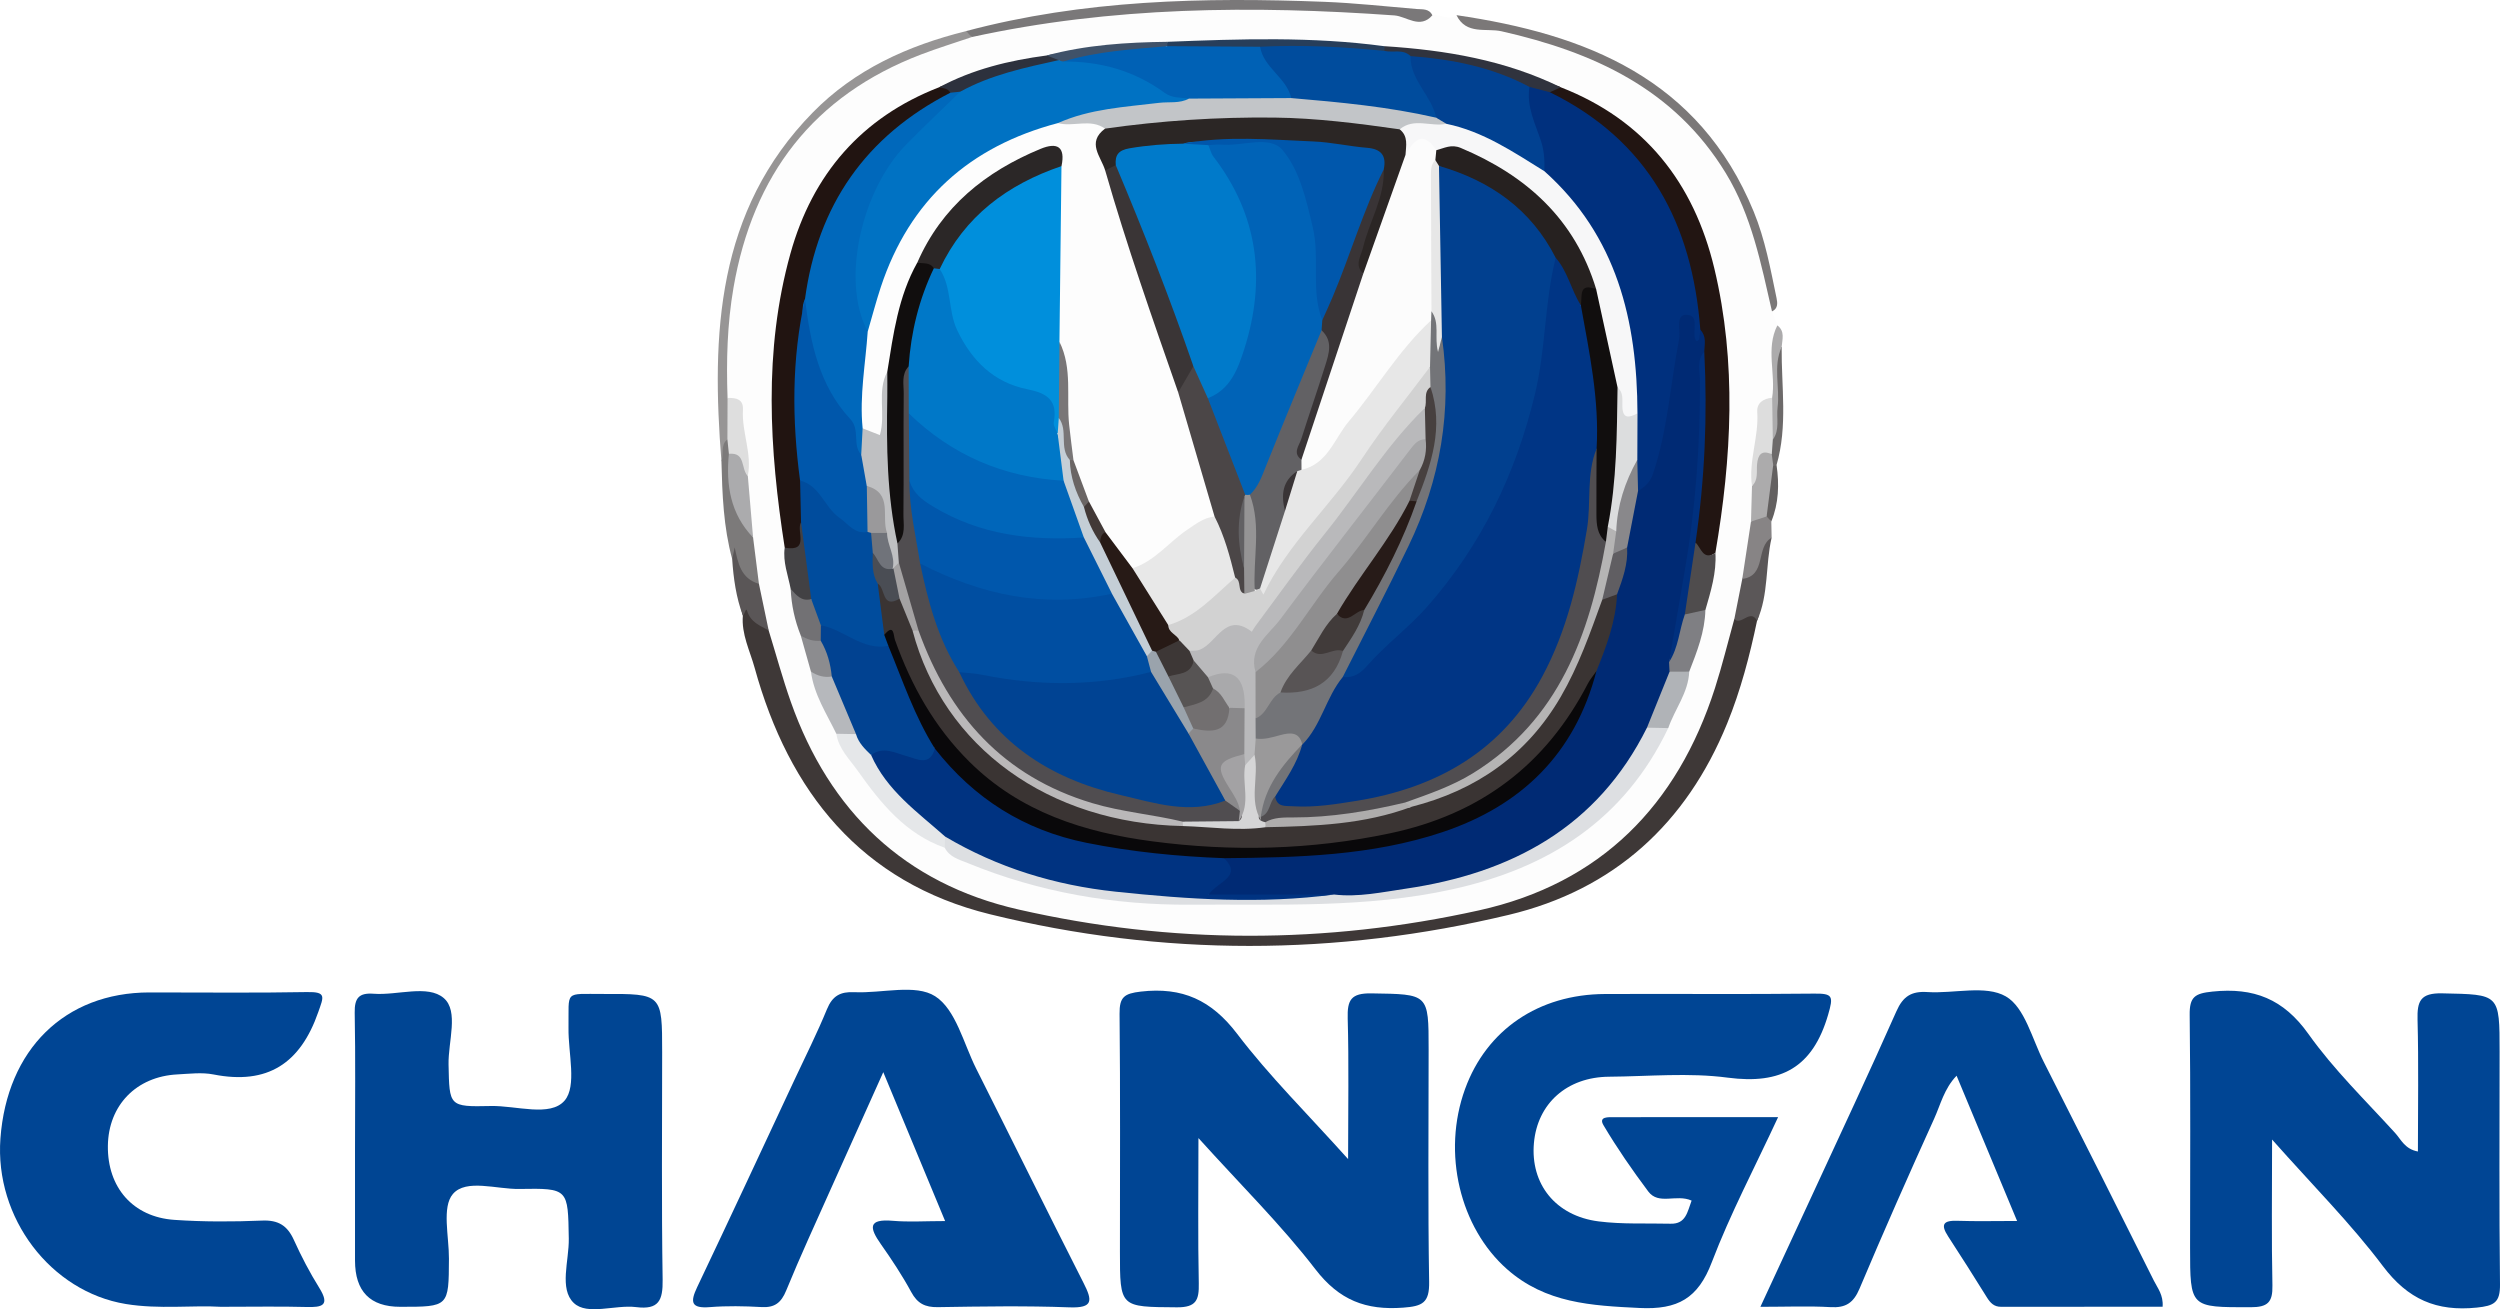 <?xml version="1.0" encoding="UTF-8"?><svg id="a" xmlns="http://www.w3.org/2000/svg" viewBox="0 0 882 461.9"><defs><style>.b{fill:#2b2625;}.c{fill:#f7f7f8;}.d{fill:#ddd;}.e{fill:#393436;}.f{fill:#0078c8;}.g{fill:#2d313d;}.h{fill:#211411;}.i{fill:#6d6a6a;}.j{fill:#bab8b9;}.k{fill:#8c8c8f;}.l{fill:#0057ac;}.m{fill:#007aca;}.n{fill:#797677;}.o{fill:#7f7f83;}.p{fill:#413b3a;}.q{fill:#bfc0c2;}.r{fill:#014291;}.s{fill:#9a999b;}.t{fill:#7a7879;}.u{fill:#0061b5;}.v{fill:#4a4d54;}.w{fill:#aeacac;}.x{fill:#0066ba;}.y{fill:#423937;}.z{fill:#014191;}.aa{fill:#271b18;}.ab{fill:#004ea1;}.ac{fill:#262120;}.ad{fill:#a3a2a4;}.ae{fill:#47403f;}.af{fill:#5b5758;}.ag{fill:#9aa3ac;}.ah{fill:#a9a9ab;}.ai{fill:#a4a2a3;}.aj{fill:#0057ab;}.ak{fill:#09080a;}.al{fill:#0068bb;}.am{fill:#dedede;}.an{fill:#405269;}.ao{fill:#878485;}.ap{fill:#30333e;}.aq{fill:#00307e;}.ar{fill:#4b4647;}.as{fill:#c4ced6;}.at{fill:#ababad;}.au{fill:#01408f;}.av{fill:#dddfe2;}.aw{fill:#e7e7e7;}.ax{fill:#726f70;}.ay{fill:#636060;}.az{fill:#575454;}.ba{fill:#89888b;}.bb{fill:#003381;}.bc{fill:#221512;}.bd{fill:#8f8e8f;}.be{fill:#004593;}.bf{fill:#002a74;}.bg{fill:#5a5657;}.bh{fill:#fdfdfd;}.bi{fill:#7b7878;}.bj{fill:#979595;}.bk{fill:#3d3736;}.bl{fill:#d5d5d6;}.bm{fill:#0063b7;}.bn{fill:#504d50;}.bo{fill:#e8e8e8;}.bp{fill:#003585;}.bq{fill:#626164;}.br{fill:#727174;}.bs{fill:#e5e7e9;}.bt{fill:#8a898b;}.bu{fill:#110e0e;}.bv{fill:#7c7a7a;}.bw{fill:#585455;}.bx{fill:#004594;}.by{fill:#b5b4b4;}.bz{fill:#959495;}.ca{fill:#424144;}.cb{fill:#3a3536;}.cc{fill:#b0b3b7;}.cd{fill:#004c9d;}.ce{fill:#c2c5c8;}.cf{fill:#acabac;}.cg{fill:#3a3433;}.ch{fill:#3e3837;}.ci{fill:#70737a;}.cj{fill:#dcddde;}.ck{fill:#a5a5a7;}.cl{fill:#004393;}.cm{fill:#271a16;}.cn{fill:#2b2727;}.co{fill:#9a999a;}.cp{fill:#b6b8bc;}.cq{fill:#605e62;}.cr{fill:#008fdc;}.cs{fill:#737478;}.ct{fill:#d2d2d2;}.cu{fill:#273e5a;}.cv{fill:#0072c3;}.cw{fill:#b9b9bb;}.cx{fill:#6a6564;}.cy{fill:#fcfcfc;}.cz{fill:#4f4c4d;}</style></defs><path class="bh" d="M625.16,109.87c.63,1.65,1.27,3.29,1.9,4.94-.21,8.39,.6,16.8-.64,25.17-6.3,9.69-5.2,20.76-5.86,31.5,0,4.06,.06,8.13-.46,12.17-1.34,6.81-2.08,13.73-3.27,20.57-.68,4.87-1.84,9.66-2.65,14.51-3.29,13.29-6.95,26.47-12.26,39.11-15.81,37.63-44.93,58.47-84.17,66.61-32.87,6.82-66.05,6.79-99.41,5.86-18.22-.51-36.15-2.19-53.93-5.88-42.25-8.77-71.7-32.72-86.9-73.5-3.4-9.13-6.02-18.48-8.43-27.91-.78-5.83-2.43-11.48-3.47-17.26-.45-5.51-2.19-10.83-2.31-16.38,.3-7.11-2.64-13.94-1.88-21.08-.58-9.34,.87-19.07-5.26-27.36-3.25-21.12,.44-41.6,7.14-61.42,13.14-38.86,43.05-58.36,81.03-67.96C389.39,1.19,434.99,.04,480.9,3.25c8.17,.57,16.28,1.49,24.43,2.14,2.84-.54,5.68,2.03,8.51-.03,9.03,3.45,18.6,4.89,27.92,7.22,47.82,11.93,78.46,46.68,83.99,95.66,.06,.57-.21,1.12-.6,1.64Z"/><path class="bx" d="M801.59,402.02c0,18.92-.23,35.22,.12,51.5,.13,5.97-1.69,7.67-7.72,7.67-21.33,.01-21.33,.26-21.33-21.14,0-27.33,.2-54.66-.14-81.98-.08-6.34,1.78-7.6,8.02-8.24,14.57-1.52,25.08,2.57,33.89,14.98,8.91,12.54,20.15,23.46,30.57,34.9,2.08,2.28,3.43,5.7,8.04,6.54,0-15.72,.28-31.07-.13-46.41-.18-6.65,.99-9.56,8.72-9.39,20.23,.44,20.23,.03,20.23,20.66,0,27.33-.19,54.66,.14,81.98,.08,6.45-2.05,7.6-8.18,8.23-14.23,1.46-24.31-2.91-33.15-14.66-11.26-14.96-24.63-28.34-39.08-44.63Z"/><path class="bx" d="M475.61,408.94c0-18.18,.3-33.91-.14-49.61-.18-6.49,1.11-8.98,8.35-8.87,20.19,.33,20.2-.04,20.2,19.77,0,27.34-.27,54.68,.18,82.02,.12,7.36-2.31,8.59-9.19,9.09-13.14,.97-22.52-2.61-30.95-13.56-12.09-15.69-26.32-29.73-41.25-46.27,0,18.71-.22,34.98,.12,51.23,.12,5.89-.86,8.53-7.74,8.48-20.08-.16-20.08,.17-20.08-19.73,0-27.95,.16-55.9-.13-83.84-.06-5.86,1.61-7.14,7.49-7.82,14.65-1.69,24.94,2.98,34.03,14.95,11.35,14.92,24.83,28.22,39.11,44.15Z"/><path class="be" d="M125.25,405.56c0-16.09,.19-32.19-.11-48.28-.09-5.16,1.48-7.08,6.68-6.69,8.42,.64,19.07-3.3,24.72,1.51,5.41,4.61,1.54,15.41,1.71,23.47,.31,14.72,.1,14.96,14.88,14.63,8.98-.2,20.98,3.99,26.06-1.91,4.41-5.13,1.25-16.79,1.38-25.56,.19-13.54-1.74-12.01,12.18-12.06,20.86-.08,20.86-.02,20.86,20.66,0,26.72-.25,53.44,.17,80.16,.11,7.27-1.35,10.66-9.32,9.66-7.47-.93-17.25,3.06-22.02-1.46-5.25-4.98-1.64-14.93-1.77-22.69-.29-17.63-.09-17.83-17.43-17.54-8.07,.14-18.79-3.65-23.45,1.77-3.97,4.61-1.36,15.01-1.4,22.84-.08,16.97-.01,16.97-17.18,16.97q-15.96,0-15.96-16.32c0-13.06,0-26.11,0-39.17Z"/><path class="bx" d="M596.8,423.57c-5.41-2.43-11.6,1.71-15.3-3.23-5.63-7.52-11.01-15.29-15.79-23.36-1.86-3.15,1.85-2.83,3.72-2.83,18.78-.05,37.57-.03,57.89-.03-8.23,17.75-16.87,34.08-23.4,51.21-4.84,12.72-11.97,16.79-25.45,16.13-17.02-.83-33.15-1.65-46.8-13.7-16.56-14.61-23.02-40.98-14.78-63.6,7.59-20.83,25.91-33.36,49.32-33.47,24.61-.11,49.22,.14,73.82-.14,6.63-.08,6.84,.92,4.93,7.46-5.41,18.57-16.52,24.69-35.42,22.19-13.73-1.82-27.9-.44-41.88-.33-14.82,.12-25.25,9.43-26.49,23.4-1.28,14.42,7.61,25.7,22.81,27.64,8.37,1.07,16.94,.61,25.43,.82,5.4,.13,5.89-4.18,7.39-8.15Z"/><path class="be" d="M621.07,461.04c6.41-13.81,12.25-26.37,18.05-38.94,10.04-21.75,20.23-43.42,29.93-65.32,2.35-5.3,5.31-7.15,10.97-6.78,9.36,.6,20.53-2.58,27.65,1.54,6.68,3.86,9.26,15.02,13.37,23.11,13.04,25.67,25.98,51.4,38.84,77.16,1.3,2.61,3.4,5.04,3.09,9.21-19.04,0-38.03-.02-57.03,.02-2.49,0-3.76-1.4-4.96-3.31-4.49-7.2-9.01-14.39-13.66-21.5-2.84-4.34-1.63-5.7,3.29-5.53,6.57,.23,13.15,.06,21.02,.06-7.38-17.72-14.23-34.15-21.35-51.25-4.4,4.59-5.66,10.21-7.91,15.17-9.02,19.88-17.85,39.85-26.33,59.96-2.13,5.04-4.87,6.83-10.23,6.52-7.75-.45-15.55-.11-24.75-.11Z"/><path class="be" d="M333.43,430.77c-7.22-17.38-14.02-33.75-21.81-52.51-6.79,15.1-12.68,28.14-18.51,41.2-5.31,11.9-10.79,23.75-15.73,35.81-1.78,4.34-4.06,6.13-8.73,5.86-6.05-.34-12.17-.46-18.2,.02-6.62,.53-7.04-1.69-4.5-7.03,11.59-24.37,22.97-48.84,34.4-73.28,3.86-8.24,7.95-16.38,11.4-24.79,1.94-4.73,4.74-6.25,9.68-6.01,9.69,.46,21.57-3.01,28.5,1.44,7.3,4.68,10,16.65,14.48,25.56,12.67,25.19,25.12,50.49,37.89,75.63,3.11,6.13,3.48,8.87-5.01,8.56-15.46-.58-30.96-.32-46.44-.07-4.51,.07-7.19-1.3-9.37-5.33-3.17-5.85-6.87-11.44-10.71-16.89-4.1-5.82-4.58-9,4.24-8.24,5.7,.49,11.47,.09,18.43,.09Z"/><path class="bx" d="M77.88,461.04c-9.85-.61-21.7,.95-33.51-.99C17.88,455.69-1.91,429.67,.15,401.66c2.31-31.44,22.71-51.48,52.51-51.53,18.54-.03,37.08,.23,55.61-.13,7.05-.14,5.88,1.7,4.01,7.07-6.28,18.07-17.86,25.76-36.95,22-4.09-.81-8.49-.24-12.74-.02-14.51,.74-24.34,10.9-24.53,25.18-.19,14.67,8.81,25.13,23.45,26.14,10.28,.71,20.66,.68,30.97,.25,5.74-.24,8.91,1.78,11.2,6.84,2.62,5.8,5.59,11.48,8.95,16.88,3.88,6.23,1.09,6.93-4.53,6.77-9.41-.26-18.84-.07-30.23-.07Z"/><path class="ch" d="M271.19,222.43c2.59,8.4,4.89,16.91,7.81,25.19,13.67,38.72,40.18,64.1,80.31,73.25,54,12.32,108.44,12.29,162.51,.3,42.9-9.51,69.92-36.99,83.22-78.4,2.57-8.01,4.56-16.21,6.81-24.33,1.92-.73,3.13-2.65,5.15-3.16,3.65-.9,4.13,.77,2.89,3.72-2.59,12.36-5.76,24.49-10.55,36.25-14.44,35.42-40.07,58.66-77,67.5-60.87,14.58-122.27,14.75-183.07-.2-45.44-11.18-70.96-43.15-83.03-86.94-1.67-6.04-4.71-11.88-4.16-18.45-.89-2.64-1.06-5.49,2.65-2.97,2.77,1.88,4.74,5.13,6.46,8.23Z"/><path class="bj" d="M342.91,13.06c-5.99,2.04-12.05,3.9-17.96,6.16-38.01,14.53-59.3,42.57-66.16,82.2-2.24,12.91-2.57,25.91-2.11,38.97,3.57,4.25,2.65,9.12,1.95,13.96-1.15,2.91-1.07,6.43-4.11,8.41-3.56-44.78-1.83-88.32,32.24-123.09,14.81-15.12,33.58-23.6,53.96-28.66,.73,.69,1.96,.84,2.19,2.06Z"/><path class="t" d="M342.91,13.06c-.73-.69-1.46-1.37-2.19-2.06C382.24-.08,424.61-1.02,467.16,.64c10.89,.42,21.76,1.63,32.63,2.54,2.02,.17,4.38-.23,5.55,2.21-4.36,5.01-9.1,.36-13.4,.05-50.02-3.57-99.77-3.14-149.03,7.62Z"/><path class="bi" d="M625.16,109.87c-3.87-16.8-7.14-33.77-16.33-48.83-18.16-29.74-46.71-42.67-79.11-50.01-5.31-1.2-12.5,1.36-15.87-5.68,45.78,6.71,85.59,22.42,104.85,69.29,4.05,9.85,5.92,20.23,8.07,30.55,.37,1.77,.52,3.66-1.6,4.67Z"/><path class="bv" d="M254.52,162.76c.92-2.53-.47-5.69,2.1-7.77,1.74,1.31,2.16,3.23,2.42,5.22-.47,10.41,2.56,20.05,6.65,29.44,.69,5.45,1.37,10.9,2.06,16.35-6.88,1.14-7.5-3.76-8.24-8.54-.04-.28,.13-.75,0-.85-.75-.55-.71,.56-1.19,.64-3.09-11.29-3.51-22.88-3.8-34.49Z"/><path class="af" d="M619.9,219.01c-2.38-4.43-5.51,1.81-8.04-.56l2.81-14.2c1.72-3.65,4.71-6.59,5.44-10.85,.39-2.26,1.8-4.44,4.92-3.69-2.24,9.67-.98,19.96-5.13,29.3Z"/><path class="bg" d="M258.32,197.24c.29-1.37,.59-2.74,.88-4.12,1.19,5.54,2.12,10.97,8.55,12.86,1.15,5.48,2.29,10.96,3.44,16.44-3.04-1.72-6.36-2.82-7.62-6.93-.42-1.35-.81,1.19-1.49,1.68-2.39-6.43-3.31-13.14-3.77-19.93Z"/><path class="ao" d="M625.02,189.71c-5.72,3.23-1.65,13.43-10.35,14.54,1.03-6.75,2.05-13.49,3.08-20.24,1.48-1.17,2.85-2.57,4.98-2.41,1.34,.23,1.65,1.41,2.19,2.39,.04,1.91,.07,3.82,.11,5.73Z"/><path class="i" d="M628.57,122.41c-.13,13.91,2.2,27.92-1.81,41.66-.98,.49-1.79,.29-2.43-.6-.75-1.29-1.07-2.69-1.15-4.17-.08-2.02,.18-4.01,.63-5.98,1.07-8.8,2.96-17.5,2.46-26.46-.09-1.58-1.4-4.53,2.31-4.45Z"/><path class="cf" d="M628.57,122.41c-3.14,6.93-.55,14.24-1.44,21.32-.48,3.81,.88,7.9-1.69,11.4-4.09-4.87-3.58-9.81-.23-14.8,1.36-8.45-2.34-17.27,1.84-25.53,2.77,2.08,1.73,4.93,1.52,7.6Z"/><path class="ay" d="M625.58,164.11c.4-.02,.79-.03,1.19-.03,.98,6.78,.78,13.46-1.85,19.9-.55-.6-1.11-1.19-1.66-1.79-2.54-6.45-1.59-12.46,2.32-18.09Z"/><path class="bc" d="M550.64,30.79c29.59,11.52,46.96,33.74,54.17,63.89,7.96,33.31,6.11,66.89,.38,100.38-7.12,4.57-7.35-1.5-8.81-5.69,1.95-21.18,3.27-42.39,2.6-63.66-.05-2.9,.18-5.83-.81-8.65-2.41-21.11-7.88-41-21.33-58.18-6.32-8.08-14.06-14.17-22.58-19.54-3-1.89-6.77-3.04-7.99-7.01,.72-2.63,2.37-2.57,4.37-1.54Z"/><path class="h" d="M276.85,193.23c-5.42-34.71-7.54-69.45,2.01-103.76,7.78-27.93,25.02-48.02,52.46-58.68,1.96-1.04,3.59-1.06,4.37,1.45-.61,3.01-3.09,4.41-5.37,5.76-26.61,15.74-39.97,39.97-44.85,69.68-2.34,20.43-3.76,40.85-.73,61.33,.22,4.8,.26,9.61,.19,14.42-.24,2.66,.12,5.5-1.05,7.92-1.48,3.06-3.36,6.26-7.02,1.87Z"/><path class="av" d="M588.56,256.86c-15.44,32.3-42.01,49.36-76.19,56.89-30.55,6.73-61.41,5.2-92.25,5.42-27.22,.2-53.5-4.35-78.73-14.69-3.08-1.26-6.39-2.08-8.08-5.39-1.1-1.52-.98-2.93,.34-4.25,2.53-1.06,4.8-.09,6.93,1.09,27.26,15.06,57.36,17.18,87.45,18.63,13.6,.65,27.33,1.12,40.94-.63,19.39-1.58,38.61-3.76,57.13-10.54,19.94-7.3,35.12-20.07,46.7-37.6,2.46-3.73,4.05-8.3,8.68-10.25,2.56-.63,5.01-.67,7.08,1.33Z"/><path class="bs" d="M333.44,295.13c-.05,1.32-.09,2.64-.14,3.96-13.83-4.91-22.58-15.69-30.62-27.06-2.89-4.1-6.81-7.78-7.62-13.16,1.9-1.86,4.11-2.02,6.51-1.21,3.24,1.84,4.9,5.14,7.24,7.82,5.04,8.97,12.42,15.89,19.85,22.79,2.07,1.92,5.36,3.06,4.78,6.86Z"/><path class="ap" d="M550.64,30.79c-1.27,.58-2.55,1.16-3.82,1.74-2.82,1.72-5.48,.34-8.18-.39-12.95-5.69-26.66-8.45-40.56-10.45-3.15-.95-6.59-.99-9.47-2.86-.78-.78-.85-1.63-.22-2.54,21.55,1.37,42.61,4.89,62.24,14.5Z"/><path class="o" d="M601.66,215.18c-.18,7.71-2.96,14.73-5.7,21.77-2.08,1.89-4.37,2.15-6.87,.89-1.22-.99-1.61-2.33-1.61-3.82,1.52-5.61,2.53-11.4,5.2-16.66,2.44-2.96,5.43-3.71,8.98-2.17Z"/><path class="cz" d="M601.66,215.18c-2.41,.53-4.83,1.06-7.24,1.6-2.4-9-.36-17.33,3.77-25.36,2.01,1.85,2.59,6.42,7.01,3.65,.42,6.99-1.64,13.53-3.53,20.11Z"/><path class="cp" d="M301.99,259c-2.31-.04-4.62-.09-6.93-.13-3.45-7.12-7.9-13.84-8.96-21.93,2.83-1.22,5.45-.3,8.06,.78,4.84,6.27,8.88,12.84,7.83,21.28Z"/><path class="cc" d="M589.02,236.97c2.31,0,4.62-.01,6.94-.02-.3,7.44-5.1,13.22-7.4,19.92-2.5-.05-5-.1-7.5-.15-.55-7.88,2.4-14.34,7.96-19.75Z"/><path class="at" d="M265.69,189.64c-8.01-8.35-9.62-18.55-8.54-29.52,8.88-3.14,4.44,5.19,6.68,7.76,.62,7.26,1.24,14.51,1.86,21.77Z"/><path class="cu" d="M488.4,16.29c.03,.56,.05,1.12,.07,1.68-1.99,2.37-4.75,2.62-7.45,2.22-12-1.8-24.08-.58-36.11-1.22-10.68-.35-21.47,1.62-32.04-1.4-1.17-.64-1.51-1.58-1.03-2.82,25.55-1.01,51.1-1.89,76.56,1.55Z"/><path class="ca" d="M276.85,193.23c9.03,1.56,3.91-5.95,5.76-8.99,6.8,8.07,5.6,17.41,4.26,26.78-4.58,3.64-6.68,1.24-7.92-3.25-.91-4.82-2.81-9.49-2.11-14.54Z"/><path class="g" d="M335.25,32.72c-.82-1.64-2.48-1.55-3.92-1.93,11.87-6.37,24.7-9.47,37.93-11.22,1.93-.44,3.92-1.02,4.62,1.77-6.85,5.51-15.85,5.14-23.51,8.5-3.57,1.56-7.3,2.87-11.08,3.96-1.51,.23-2.89,.01-4.04-1.08Z"/><path class="cf" d="M625.58,164.11c-.77,6.03-1.55,12.06-2.32,18.09-1.84,.6-3.67,1.21-5.51,1.81,.11-4.17,.23-8.35,.35-12.52,1.51-2.77,.2-5.85,.88-8.65,.8-3.27,1.89-6.88,6.09-2.57,.17,1.28,.34,2.57,.51,3.85Z"/><path class="am" d="M263.83,167.88c-2.53-2.32-.63-8.47-6.68-7.75-.17-1.71-.35-3.42-.52-5.14,.02-4.87,.04-9.74,.05-14.6,2.98-.09,5.66,.41,5.43,4.22-.46,7.85,3.28,15.36,1.72,23.27Z"/><path class="d" d="M625.07,160.25c-3.68-1.63-4.88,.27-5.18,3.58-.24,2.62,.49,5.49-1.79,7.64-1.27-8.82,2.45-17.28,1.86-26.09-.22-3.22,2.13-4.79,5.26-5.05,.07,4.93,.15,9.86,.23,14.8-.12,1.71-.25,3.41-.37,5.12Z"/><path class="br" d="M278.96,207.77c1.95,2.14,3.77,4.55,7.25,3.59,4.82,1.42,4,5.93,5.16,9.37,.18,2.04-.07,3.98-1.38,5.66-3.27,1.95-5.74,1.15-7.48-2.17-2.11-5.28-3.32-10.76-3.55-16.45Z"/><path class="k" d="M282.51,224.22c2.16,1.34,4.46,2.11,7.04,1.83,6.09,2.72,5.88,7.39,3.89,12.61-2.7,.49-5.1-.28-7.34-1.72-1.19-4.24-2.39-8.48-3.59-12.72Z"/><path class="an" d="M373.56,21.21c-1.43-.55-2.87-1.09-4.3-1.64,13.95-3.75,28.22-4.64,42.58-4.82-.02,.51-.04,1.03-.05,1.54-11.25,5.76-23.81,4.23-35.71,6.41-1.11-.05-1.95-.55-2.52-1.5Z"/><path class="bf" d="M589.02,236.97c-2.66,6.58-5.31,13.17-7.97,19.75-17.53,35.21-47.84,51.36-85.17,56.82-8.33,1.22-16.68,3.06-25.22,2.05-14.69,1.5-29.36,.38-44.51,.77,.75-5.82,4.91-8.96,5.19-13.58,4.07-3.79,9.15-2.25,13.84-2.5,23.51-1.24,47.04-2.24,69.26-11.38,23.62-9.71,38.66-27.18,46.43-51.22,2.75-9.49,6.7-18.65,7.79-28.6,1.22-5.44,3.13-10.74,3.12-16.42,1.53-6.62,1.14-13.68,4.55-19.86,6.35-7.82,8.09-17.49,9.36-26.89,1.3-9.54,3.6-18.91,4.38-28.52,.27-3.31,.55-7.22,4.56-7.94,5.44-.98,2.53,5.26,5.23,6.89,2.22,2.27,1.54,5.06,1.4,7.76-1.33,3.23-.67,6.61-.66,9.91,.11,33.68-2.8,66.99-11.76,99.59,.06,1.13,.12,2.25,.17,3.38Z"/><path class="aq" d="M599.87,116.33c-.14,1.19-.27,2.37-.39,3.43-.76,.77-1.1,.68-1.38-.05-1.16-3.01,1.73-8.81-3.35-8.65-3.75,.12-1.78,5.55-2.37,8.62-3.07,15.86-4.02,32.13-9.24,47.58-.93,2.76-2.81,4.56-5.24,5.94-3.29-2.97-2.27-7.03-2.73-10.71-.11-5.17,.02-10.35,.1-15.52-1.44-10.21-.99-20.62-2.62-30.77-2.97-18.43-10.66-34.74-24.01-48.11-2.37-2.37-4.6-4.87-5.56-8.22-.92-5.94-2.65-11.67-4.42-17.4-1.22-3.96-2.63-8.14,.94-11.81,2.41,.63,4.81,1.26,7.22,1.89,34.83,17.08,50.24,46.45,53.05,83.79Z"/><path class="aq" d="M588.85,233.59c1.82-10.62,3.62-21.24,5.47-31.85,3.88-22.25,5.51-44.67,5.43-67.25-.01-3.47-1.31-7.29,1.52-10.41,1.15,22.54,.19,44.99-3.09,67.33-1.26,8.46-2.51,16.91-3.77,25.37-2,5.56-2.22,11.7-5.57,16.81Z"/><path class="al" d="M335.25,32.72c1.17-.12,2.35-.25,3.52-.37,1.47,4.7-2.51,6.3-5.05,8.57-8.84,7.86-17.3,15.93-22.5,26.91-7.75,16.36-8.94,32.98-3.04,50.1-.01,10.96-2.08,21.83-1.45,32.82-.08,3.13,.11,6.31-1.74,9.09-1,.99-2.45,1.21-2.98,0-6.55-15.01-17.85-28.1-18.55-45.49-.12-2.98-.86-5.98,.54-8.86,4.49-33.12,21.42-57.48,51.25-72.76Z"/><path class="aj" d="M284,105.48c1.92,15.41,4.95,30.51,15.97,42.35,3.62,3.88,.61,9.06,3.88,12.6,3.52,2.94,3.12,7.35,4.25,11.19,.46,5.05,1.02,10.11-.71,15.05-3.97,4.84-7.53,1.88-10.85-.79-5.71-4.59-10.06-10.43-14.28-16.35-2.86-21.44-2.99-42.81,1.74-64.05Z"/><path class="cd" d="M282.27,169.53c7.07,1.78,8.57,9.44,13.91,13.16,3.13,2.18,5.29,5.84,9.89,4.97,.98-.51,1.82-.34,2.54,.5,1.37,2.12,1.48,4.52,1.59,6.93-.17,3.76,.43,7.42,1.46,11.03,.68,5.63,2.54,11.09,2.35,16.84,.08,1.91,.56,3.9-.92,5.55-9.92,3.55-16.62-2.44-23.49-7.92-1.13-3.08-2.26-6.15-3.39-9.23-1.2-9.04-2.4-18.08-3.6-27.12-.11-4.9-.23-9.81-.34-14.71Z"/><path class="bb" d="M431.85,302.77c6.54,6.49-1.76,7.91-5.45,12.82,15.77,0,30.02,0,44.27,0-25.75,3.41-51.45,1.71-77.11-1.01-21.37-2.27-41.55-8.43-60.12-19.44-9.74-8.65-20.62-16.25-26.11-28.75,2.24-4.73,6.22-3.89,9.91-2.73,4.41,1.38,8.66,1.62,13.01,.05,2.29,.23,3.86,1.64,5.24,3.27,18.55,21.95,43.79,28.72,70.91,31.49,8.55,.88,17.42,.23,25.45,4.3Z"/><path class="r" d="M329.83,264.1c-1.84,6.38-6.17,3.68-9.94,2.66-4.18-1.13-8.27-3.59-12.56-.38-2.22-2.14-4.44-4.28-5.33-7.38-2.85-6.78-5.7-13.56-8.55-20.34-.44-4.47-1.58-8.72-3.89-12.61,.02-1.82,.03-3.64,.05-5.46,8.22,1.51,14.6,9.04,23.82,7.27,.62-.13,1.5-.22,1.68,.16,5.41,11.82,12.13,23.11,14.74,36.07Z"/><path class="cd" d="M444.55,16.49c14.68-.73,29.31,0,43.92,1.48,3.04,.69,6.5-.78,9.16,1.81,3.33,4.31,5.94,9.09,8.12,14.03,1.22,2.75,3.47,6-.02,8.96-16.42-1.71-32.87-3.24-49.06-6.66-5.37-5.71-13.17-9.94-12.12-19.62Z"/><path class="z" d="M506.69,41.53c-1.62-7.83-9.17-13.19-9.06-21.74,14.65,1.1,28.86,3.87,41.97,10.87-1.14,6.9,2.04,12.94,4.07,19.13,1.17,3.56,1.3,7.03,1.19,10.62-2.13,1.45-4.08,.53-5.77-.71-8.75-6.44-18.78-10.31-28.69-14.42-1.58-.91-3.08-1.89-3.71-3.74Z"/><path class="u" d="M444.55,16.49c1.27,7.49,9.35,10.85,11.01,18.12-5.92,4.56-12.83,2.34-19.32,2.72-5.13,.3-10.3,.14-15.44,0-4.24-.25-8.32-.91-12.04-3.34-7.97-5.2-16.94-7.82-26.2-9.54-2.64-.49-5.49-.37-7.42-2.74,11.95-3.63,24.34-4.33,36.67-5.42,10.92,.07,21.84,.13,32.76,.2Z"/><path class="cv" d="M375.11,21.71c13.07-.12,25.11,3.26,35.71,11,2.76,2.02,5.72,1.63,8.65,2.09-1.79,4.96-6.22,3.81-9.88,4.12-11.7,.99-23.3,2.52-34.54,6.03-33.75,9.51-56.13,30.26-64.5,64.99-.65,2.7-.2,6.42-4.41,7.02-9.71-18.08-1.94-50.01,13.32-65.7,6.28-6.46,12.87-12.61,19.31-18.91,10.86-6,22.84-8.5,34.78-11.14,.49,.27,1,.44,1.56,.5Z"/><path class="cg" d="M311.97,223.97c-.77-6.02-1.54-12.04-2.31-18.06,3.91-.07,4.95,4.91,8.79,4.98,3.46,3.13,3.79,7.75,5.6,11.67,13.21,39.33,41.12,60.21,81.74,65.18,4.21,.51,8.3,1.93,12.63,1.5,9.4-.12,18.78,1.11,28.17-.04,16.7,.44,33.05-2.01,49.2-6.02,31.26-7.71,50.96-27.86,61.82-57.5,1.87-5.12,3.24-10.46,6.63-14.92,1.86-1.64,3.76-3.09,6.25-1.09-.41,9.58-3.76,18.36-7.27,27.11-14.23,35.75-41.32,54.61-78.67,60.45-18.57,2.9-37.21,4.6-55.92,3.45-22.04-1.36-44.02-3.34-64.37-13.53-22.25-11.15-37.57-28.08-46-51.48-1.48-4.1-1.78-9.11-6.29-11.68Z"/><path class="ak" d="M311.97,223.97c3.52-4.17,3.19,.16,3.78,1.81,5.77,16.13,13.85,30.65,26.23,42.94,18,17.87,40.64,24.94,64.54,28.1,27.95,3.69,55.96,3.07,83.84-2.82,31.79-6.71,54.95-24.06,69.81-52.78,.82-1.58,2.02-2.96,3.04-4.44-7.55,29.08-26.41,47.5-54.43,56.84-24.96,8.32-50.96,8.91-76.94,9.15-16.32-.62-32.52-2.2-48.55-5.43-21.98-4.43-39.69-15.64-53.47-33.24-7.13-11.33-11.35-23.97-16.41-36.24-.48-1.3-.97-2.59-1.45-3.89Z"/><path class="ba" d="M577.64,162.19c.09,3.67,.17,7.33,.26,11-1.28,6.66-2.57,13.32-3.86,19.99-1.71,1.52-3.28,3.55-5.92,1.57-1.43-2.76,.02-5.54-.09-8.31,1.64-8.7,.58-18.48,9.61-24.25Z"/><path class="cq" d="M569.11,195.32c1.65-.71,3.29-1.43,4.94-2.14,.35,5.83-1.59,11.16-3.56,16.49-1.74,.64-3.48,1.28-5.22,1.91-2.75-6.37-.75-11.62,3.84-16.26Z"/><path class="c" d="M510.27,43.68c12.94,2.66,23.64,9.94,34.59,16.72,25.59,22.85,32.74,52.78,32.84,85.42-2.95,4.25-5.36,3.29-7.07-.92-1.02-2.52-.9-5.37-1.79-7.96-2.18-11.17-6.1-21.94-7.94-33.19-2.31-19.99-32.95-50.78-54-49.81-4.07-4.4-8.21,2.22-12.31-.07-1.56-3.17-2.63-6.39-1.11-9.9,5.53-4.23,11.18-.64,16.78-.28Z"/><path class="cj" d="M570.68,136.68c2.16,1.84,1.62,4.39,1.69,6.74,.12,4.61,2.54,3.87,5.34,2.41-.02,5.46-.04,10.92-.06,16.37-4.39,7.86-7.12,16.2-7.44,25.25-2.76,.64-3.98-.9-4.64-3.26,.12-13.14,2.88-26.12,2.39-39.32-.11-2.95,.1-6.04,2.73-8.2Z"/><path class="bh" d="M306.14,116.96c1.53-5.22,2.9-10.49,4.6-15.65,10.16-30.77,31.37-49.68,62.48-57.88,5.43-.65,10.84-3.09,16.3-.21,1.09,5.63-.73,11.71,2.65,16.99,7.99,26.07,16.59,51.93,25.39,77.74,3.44,11.29,7.84,22.28,10.76,33.73,.81,3.19,1.7,6.47,.89,9.85-9.69,6.98-17.34,17.01-29.72,20.02-5.63-2.61-7.44-8.48-10.99-12.88-2.43-3.69-4.36-7.66-6.44-11.55-2.58-5.08-4.62-10.35-5.79-15.95-2.13-5.78-1.77-11.82-1.58-17.77,.26-8.15-.58-16.1-3.2-23.84-2.62-19.43,1.04-38.72,1.17-58.07,.68-6.83-2.35-8.07-8.1-5.4-17.55,8.15-31.84,19.61-39.21,38.2-5.72,11.95-7.56,24.96-10.47,37.69-1.58,5.27-.62,10.7-1.06,16.04-.22,2.66-.06,5.89-3.05,6.9-3.05,1.03-4.7-1.79-6.43-3.8-1.16-11.48,1.02-22.79,1.79-34.17Z"/><path class="q" d="M304.35,151.13c1.89,.74,3.78,1.48,6.06,2.37,2.19-7.33-1.13-15.33,2.63-22.35,3.67,3.26,2.91,7.68,2.89,11.78-.07,15.59-.22,31.18,2.3,46.63,.78,2.52,.98,5.1,.56,7.71-.34,1.49-1.01,2.78-2.39,3.57-1.03,.15-1.83-.22-2.39-1.11-1.79-3.72-2.5-7.72-3.03-11.77-1.46-5.58-.52-11.92-5.19-16.5-.65-3.68-1.3-7.36-1.95-11.03,.16-3.1,.33-6.19,.49-9.29Z"/><path class="s" d="M305.8,171.45c9.33,2.53,5.05,10.91,7.14,16.56-1.88,1.56-3.76,1.06-5.63-.01-.41-.12-.83-.23-1.24-.34-.09-5.4-.18-10.81-.26-16.21Z"/><path class="v" d="M317.36,211.21c-6.4,3.8-4.9-3.87-7.7-5.3-2.07-3.37-1.84-7.11-1.74-10.84,3.98-.21,4.59,3.81,6.98,5.58l.29-.19c3.43,3.04,4.84,6.48,2.17,10.75Z"/><path class="ci" d="M314.9,200.66c-4.56,.92-4.87-3.45-6.98-5.58-.2-2.36-.4-4.72-.6-7.07,1.88,0,3.76,0,5.63,0,.03,4.31,3.08,8.16,1.95,12.65Z"/><path class="ce" d="M389.86,45.38c-5.19-3.68-11.19-.48-16.64-1.95,11.36-5.08,23.62-5.67,35.7-7.15,3.52-.43,7.22,.32,10.55-1.49,12.03-.06,24.05-.13,36.08-.19,17.16,1.46,34.3,3.06,51.13,6.92,1.2,.72,2.39,1.44,3.59,2.16-5.42,1.17-11.39-2.28-16.45,1.95-3.16,2.83-6.85,1.74-10.39,1.3-27.76-3.47-55.51-3.46-83.27,.03-3.54,.45-7.26,1.47-10.29-1.58Z"/><path class="by" d="M567.23,185.86c.99,.53,1.98,1.06,2.97,1.59-.36,2.62-.73,5.24-1.09,7.87-1.28,5.42-2.56,10.84-3.84,16.26-4.24,11.69-8.33,23.4-14.63,34.24-11.98,20.6-29.85,33.01-52.67,38.82-1.89,.94-2.45-.16-2.7-1.75,.99-2.1,2.91-3.07,4.93-3.75,31.95-10.76,49.87-34.11,58.95-65.45,2.2-7.59,4.28-15.2,5.43-23.03,.35-1.9,.77-3.76,2.65-4.81Z"/><path class="j" d="M417.33,291.43c-47.32-.95-84.49-27.82-95.38-68.96,.77-.61,1.64-.78,2.59-.52,2.93,1.6,3.8,4.62,4.9,7.4,13.89,35.13,41.74,51.08,77.37,56.32,3.6,.53,7.3,.53,10.18,3.23,.7,.76,.81,1.61,.34,2.53Z"/><path class="w" d="M495.75,283.14c.74,.5,1.48,1,2.22,1.5-16.61,6.22-34.01,6.85-51.44,7.2-.7-.96-.73-1.95-.08-2.95,1.83-2.38,4.47-3.2,7.24-3.14,12.47,.3,24.76-1.1,36.94-3.69,1.76-.37,3.64-.37,5.12,1.07Z"/><path class="bl" d="M446.38,290.1c.02,.58,.07,1.16,.14,1.74-9.75,1.42-19.46-.12-29.19-.41,0-.52-.02-1.04-.07-1.56,5.07-4.36,11.45-1.56,17-3.16,5.03-4.78,.79-11.51,3.53-16.77,1.22-2.07,2.05-4.7,5.36-3.77,4.09,6.67,.94,14.21,2.56,21.18,.26,.91,.47,1.82,.66,2.75Z"/><path class="ai" d="M324.07,222.46c-.71,0-1.41,0-2.12,0-1.53-3.75-3.06-7.5-4.59-11.26-.72-3.58-1.45-7.17-2.17-10.75,.64-.66,1.28-1.32,1.92-1.98,7.35,6.53,7.66,15.11,6.96,23.98Z"/><path class="cy" d="M495.86,54.64c2.92-5.16,6.06-8.83,10.86-1.66,1.1,1.35,1.41,2.92,1.24,4.61-1.38,16.6-.12,33.24-.67,49.85-.06,1.5-.26,2.98-.74,4.4-12.81,17.48-25.96,34.73-39.53,51.65-1.94,2.42-4.6,7.78-9.14,2.23-.44-1.36-.51-2.75-.32-4.17,6.44-22.02,14.98-43.37,21-65.54,2.53-13.01,9.56-24.43,13.13-37.09,.57-2.03,1.89-3.74,4.18-4.3Z"/><path class="b" d="M495.86,54.64c-4.96,13.97-9.92,27.93-14.89,41.9-6.39-2.36-2.83-6.94-2.06-10.54,1.88-8.78,7.31-16.69,6.49-26.14-.96-3.89-3.99-5.16-7.42-5.62-19.81-2.65-39.67-3.68-59.61-1.71-7.8,2.01-16.91-1.16-23.42,5.96-1.45,1.26-2.92,2.5-5.05,1.62-1.48-4.9-6.63-9.8-.04-14.73,19.8-2.82,39.68-4.12,59.71-3.9,14.91,.17,29.57,2.06,44.25,4.15,3.08,2.46,2.23,5.81,2.04,9.01Z"/><path class="ac" d="M506.39,56.48c.11-1.16,.23-2.33,.34-3.49,2.82-.72,5.25-2.22,8.63-.8,23.19,9.74,40.3,25.15,47.78,49.87-2.8,1.17-3.14,4.85-6.05,5.91-5.77-3.87-6.01-11.08-9.78-16.15-8.49-16.46-23.21-25.19-39.55-31.93-1.05-.9-1.75-1.94-1.37-3.41Z"/><path class="bu" d="M557.72,107.68c.56-3.07-.92-8.1,5.41-5.63,2.51,11.54,5.03,23.08,7.54,34.62-.25,16.46-.24,32.93-3.45,49.18-.22,1.78-.44,3.55-.66,5.33-5.76-.95-5.49-5.67-5.73-9.72-.45-7.51,0-15.05-.29-22.57,.52-13.74-1-27.29-3.58-40.76-.67-3.48-2.02-7.16,.77-10.46Z"/><path class="cr" d="M374.49,58.6c-.24,20.67-.48,41.34-.72,62.01,1.8,8.56,1.6,17.23,1.52,25.9-.08,2.04,.16,4.13-.96,6-4.81,1.49-4.48-2.45-4.83-4.98-.51-3.69-1.8-6.19-5.72-7.18-19.05-4.83-29.12-17.53-31.8-36.63-.38-2.7-1.58-5.24-1.81-7.99,4.2-16.56,17.05-25.4,30.56-33.3,3.98-2.33,8.03-6.78,13.75-3.82Z"/><path class="bo" d="M399.55,200.47c7.94-2.49,12.86-9.29,19.47-13.69,3-2,5.74-4.2,9.47-4.53,7.62,5.26,7.51,13.65,8.7,21.51-6.58,8.46-13.31,16.72-25.15,17.74-4.74-6.66-12.58-11.49-12.5-21.03Z"/><path class="ar" d="M435.77,203.8c-1.82-7.39-3.76-14.74-7.27-21.56-4.28-14.6-8.55-29.19-12.83-43.79,.23-4.19,.65-8.28,5.72-9.59,4.91,2.11,4.35,7.46,6.61,11.15,3.93,11.39,9.91,22.02,12.61,33.88,0,.94-.12,1.86-.34,2.77-.65,8-1.22,15.99,.61,23.92,.54,2.98,.82,5.94-1.02,8.64-5.7,1.46-2.73-3.61-4.09-5.43Z"/><path class="cb" d="M421.03,129.22c-1.79,3.08-3.57,6.16-5.36,9.23-9.06-25.96-18.19-51.9-25.77-78.35,1.25-.61,2.5-1.21,3.74-1.82,3.77-.14,4.13,3.1,5.05,5.45,7.09,18.07,14.11,36.16,21.13,54.26,1.36,3.5,3.7,7.19,1.2,11.23Z"/><path class="bu" d="M316.62,191.74c-3.71-17.04-3.89-34.32-3.58-51.63,.05-2.98,0-5.97,0-8.96,2.12-13.22,3.86-26.54,10.58-38.5,2.54-1.2,4.94-1.76,6.59,1.36-2.11,12.48-6.46,24.48-8.06,37.08-1.83,16.82-.2,33.69-.94,50.5-.16,3.76,1.6,8.9-4.59,10.15Z"/><path class="cn" d="M329.45,94.65c-1.39-2.26-3.81-1.56-5.82-2.01,8.61-19.73,24.06-32.09,43.45-40.11,5.94-2.46,8.86-.75,7.42,6.07-19.09,6.48-34.18,17.67-42.98,36.32-.76,.44-1.45,.35-2.07-.27Z"/><path class="cm" d="M399.55,200.47c4.21,6.69,8.41,13.38,12.62,20.07,1.69,1.73,4.68,2.69,3.62,6.07-1.91,2.78-4.58,4.16-7.94,4.22-.91-.17-1.72-.55-2.45-1.12-6.8-12.67-14.9-24.71-18.98-38.73,.53-1.81,.8-3.9,3.56-3.26,3.19,4.25,6.37,8.5,9.56,12.75Z"/><path class="n" d="M373.54,147.48c.08-8.96,.16-17.92,.24-26.88,4.64,9.36,2.38,19.52,3.42,29.3,.44,4.13,1,8.25,1.51,12.37-.92,.51-1.81,.47-2.68-.13-5.51-4.09,.46-10.13-2.49-14.66Z"/><path class="y" d="M389.99,187.72c-1.6,.71-1.68,2.21-1.89,3.64-6.31-1.77-5.9-7.3-6.8-12.11,.44-1.41,1.08-2.58,2.88-2.32,1.94,3.59,3.87,7.19,5.81,10.78Z"/><path class="cx" d="M384.18,176.94c-.59,.65-1.18,1.29-1.78,1.94-6.08-4.21-8.27-9.58-4.99-16.6,.43,0,.85,0,1.28,0l5.48,14.67Z"/><path class="bn" d="M316.62,191.74c3.08-2.93,2.07-6.81,2.11-10.3,.15-14.22-.03-28.44,.1-42.66,.03-3.21-.89-6.73,1.74-9.52,4.16,4.91,2.39,10.82,2.77,16.36-.2,7.64,.17,15.28,0,22.91-.53,9.73,2.64,19.01,3.5,28.57,2.07,13.94,6.96,26.92,13.51,39.33,13.3,25.68,35.49,38.61,63.05,43.51,9.17,1.63,18.47,3.11,27.89,1.65,3.12,.09,5.28,1.61,6.54,4.44,.36,1.36,.68,2.71-.8,3.66-6.59,.06-13.18,.13-19.77,.19-10.56-2.55-21.45-3.4-31.93-6.54-31.35-9.4-50.5-30.87-61.27-60.87-2.32-7.99-4.64-15.98-6.96-23.98-.16-2.25-.33-4.5-.49-6.75Z"/><path class="bn" d="M563.28,158.27c-.03,7.73-.1,15.46-.06,23.19,.02,3.58,.22,7.17,3.34,9.72-5.81,32.75-16.47,62.7-46.71,81.5-7.54,4.69-15.85,7.49-24.11,10.45-13.02,3.09-26.16,5.29-39.61,5.27-3.34,0-6.71-.06-9.76,1.69-.49-.13-.97-.29-1.43-.49-.6-.37-.88-.82-.85-1.35,.03-.57,.13-.86,.28-.86,1.73-2.88,1.54-7.68,6.93-6.93,38.39,4.78,81.05-12.04,96.96-56.58,6.39-17.88,9.31-36.32,10.76-55.13,.29-3.77-1.8-8.89,4.25-10.48Z"/><path class="cw" d="M442.59,266.33c-1.1,1.21-2.2,2.42-3.29,3.63-1.35-.96-1.94-2.37-2.29-3.91-.7-4.87-.34-9.77-.32-14.64-.01-.89,.02-1.79,.05-2.7q.29-11.15-9.82-8.51c-3.45-.61-5.05-3.43-7.01-5.82-.94-1.55-1.82-3.11-.98-5.01,7.13-4.11,12.33-11.73,22.06-11.27,2.44,.11,3.68-3.72,5.32-5.85,16.06-20.85,31.64-42.06,48.07-62.61,2.25-2.81,4.09-8.18,9.76-4.78,1.44,3.11,1.35,6.24,.15,9.38-18.92,23.94-37.06,48.48-56.09,72.35-2.91,3.65-3.22,7.68-2.93,11.98,.14,4.87,0,9.72,.1,14.59,.07,2.56,.03,5.11-.21,7.66-.22,2.14-.69,4.17-2.58,5.53Z"/><path class="co" d="M442.59,266.33c.14-1.93,.28-3.87,.43-5.8,5.58-2.88,11.14-6.48,17.03-.59,.25,.9,.26,1.82,.05,2.73-4.24,9-12.19,15.8-15.27,25.51,0,.48,.04,.96,.13,1.43-4.52-7.38-.69-15.61-2.35-23.28Z"/><path class="ad" d="M438.99,266.04c.1,1.3,.2,2.61,.31,3.91-1.25,6.52,2.13,13.57-2.27,19.73,.14-1.2,.27-2.41,.41-3.61-2.19-3.28-5.31-5.87-7.17-9.4-1.49-2.83-2.14-5.79,.09-8.55,2.29-2.83,5.01-4.5,8.63-2.08Z"/><path class="aw" d="M459.17,165.75c9.23-2.04,11.58-10.99,16.65-17.03,9.87-11.75,17.68-25.19,29.08-35.72,3.72,4.46,2.21,9.59,1.92,14.57-2.85,11.82-12.66,19.03-19.37,28.21-11.06,15.14-21.12,31.13-34.48,44.52-2.41,2.41-2.86,6.03-4.7,8.78-3.28,4.91-4.51,2.07-5.37-1.61,1.46-9.57,5.54-18.36,8.28-27.54,1.88-4.61,2.63-9.67,5.49-13.9,.76-.7,1.59-.79,2.49-.28Z"/><path class="cs" d="M504.51,129.43c.13-5.47,.26-10.95,.38-16.42,.04-1.06,.08-2.12,.12-3.18,7.64,2.58,.87,8.48,2.92,12.52-.42-1.69-.58-3.18,.9-4.29,4.67,1.63,3.82,5.79,3.85,9.18,.24,23.58-3.32,46.39-14.13,67.71-7.39,14.57-14.6,29.24-22.66,43.46-3.29,5.7-6.01,11.71-9.1,17.53-1.61,3.03-2.66,6.96-7.35,6.78-.96-4.74-4.54-4.23-7.7-3.39-2.91,.78-5.69,1.7-8.74,1.22-.01-2.35-.03-4.71-.04-7.06,2.3-4.16,3.67-9.08,8.92-10.79,9.38-.55,16.85-3.93,20.1-13.57,2.73-4.87,5.72-9.6,7.85-14.79,6.27-12.84,13.56-25.19,18.12-38.82,4.41-12.59,9.28-25.1,5.51-38.85,.54-2.38,.14-4.89,1.03-7.22Z"/><path class="bq" d="M459.17,165.75c-.49,.15-.99,.3-1.48,.45-3.2,4.15-4.13,9-4.35,14.07-2.94,9.12-5.88,18.24-8.81,27.37-1.06,.69-1.93,.51-2.63-.54-2.47-10.19-1.33-20.58-1.61-30.88,5.72-20.14,15.13-38.84,23.01-58.15,.48-1.16,1.64-1.72,2.89-1.95,5.82,1.93,4.73,6.42,3.52,10.5-2.59,8.73-5.74,17.29-8.5,25.97-.99,3.11-2.9,6.08-2.06,9.61,0,1.19,.02,2.37,.02,3.56Z"/><path class="e" d="M459.14,162.19c-3.24-2.4-.8-4.95-.05-7.31,2.73-8.63,5.73-17.18,8.42-25.82,1.33-4.26,2.86-8.74-1.27-12.53-1.04-1.14-1.29-2.52-1.21-4,5.25-16.04,12.12-31.47,17.85-47.34,.9-2.48,1.9-5.22,5.3-5.43,.37,9.95-5.11,18.37-7.32,27.64-.74,3.09-3.15,6.12,.11,9.13-7.28,21.89-14.55,43.77-21.83,65.66Z"/><path class="aw" d="M508.72,118.86c-.41,1.58-.82,3.16-1.38,5.33-1.39-5.25,.74-10.2-2.32-14.36-.06-16.1-.13-32.2-.19-48.3,0-1.85,.09-3.66,1.56-5.04,.43,.68,.86,1.37,1.29,2.05,2.86,1.86,3.46,4.88,3.54,7.86,.39,15.29,.44,30.59-.02,45.89-.07,2.4-.58,4.78-2.47,6.57Z"/><path class="m" d="M421.03,129.22c-8.28-23.97-17.54-47.57-27.38-70.93-.34-3.57,.94-5.3,4.83-5.97,6.3-1.08,12.58-1.56,18.94-1.64,3-.94,6.02-.72,9.05-.16,23.92,23.22,23.54,63.19,8.91,85.18-2.06,3.1-4.14,7.15-9.26,4.79-1.7-3.76-3.39-7.51-5.09-11.27Z"/><path class="l" d="M426.34,51.21c-2.98-.18-5.96-.35-8.93-.53,15.29-2.87,30.66-1.41,45.99-.77,6.31,.26,12.55,1.72,18.86,2.23,5.06,.41,6.94,2.77,5.93,7.63-7.29,14.49-11.75,30.12-18.04,45.01-1.16,2.76-2.43,5.47-3.65,8.21-6.03-1.99-4.25-7.26-4.3-11.3-.13-13.14-2.14-25.8-6.92-38.11-2.77-7.14-6.98-10.74-14.95-10.07-4.71,.39-9.75,.94-14-2.28Z"/><path class="bp" d="M459.45,262.7c6.73-6.79,8.32-16.66,14.31-23.89,36.94-28.76,60.48-65.67,67.93-112.23,1.34-8.35,2.11-16.82,2.8-25.27,.32-3.92,.34-7.99,4.35-10.37,4.3,4.87,5.45,11.41,8.88,16.74,3.02,16.74,6.56,33.42,5.56,50.6-3.72,9.17-1.83,19.02-3.42,28.52-3.03,18.05-7.01,35.64-15.74,51.86-14.04,26.11-36.88,39.24-65.36,43.85-7.47,1.21-14.95,2.43-22.58,1.94-2.7-.17-5.7,.41-6.3-3.47,1.21-7.13,6.21-12.3,9.53-18.34l.03,.05Z"/><path class="au" d="M548.84,90.94c-3.95,15.78-3.47,32.17-7.3,48.06-6.77,28.12-18.77,53.14-37.96,74.97-6.62,7.52-14.67,13.37-21.19,20.85-2.29,2.63-4.9,4.52-8.64,3.99,7.74-15.37,15.69-30.64,23.16-46.15,11.27-23.38,15.5-47.99,11.8-73.81-.35-20.1-.69-40.21-1.04-60.32,18.1,5.25,32.46,15.24,41.17,32.41Z"/><path class="f" d="M320.62,145.83c-.02-5.52-.04-11.05-.05-16.58,.8-12.09,3.65-23.66,8.89-34.6,.69,.09,1.38,.18,2.07,.27,4.34,6.52,2.87,14.64,6.17,21.58,5.17,10.85,13,18.47,24.7,20.81,7.15,1.43,10.77,3.97,9.38,11.64-.23,1.25,.88,2.75,1.37,4.13,1.44,5.21,3.39,10.32,2.98,15.88-1.5,2.44-3.99,2.78-6.41,2.49-16.33-1.96-31.26-7.37-43.98-18.16-2.41-2.04-3.44-4.96-5.12-7.46Z"/><path class="as" d="M375.23,169.58c-.69-5.5-1.39-11-2.08-16.5,.13-1.87,.26-3.73,.39-5.6,3.41,4.37,0,10.54,3.89,14.8,.16,5.98,2.05,11.45,4.99,16.6,1.14,4.51,3.02,8.68,5.7,12.48,6.11,12.73,12.23,25.46,18.34,38.2,.52,1.8-.47,2.35-2.02,2.42-6.98-5.87-8.8-15.03-14.1-21.98-3.08-6.8-6.93-13.24-9.75-20.17-1.46-6.83-7.53-12.46-5.35-20.25Z"/><path class="ct" d="M442.7,208.48c.61-.28,1.22-.56,1.83-.85,.4,.72,.8,1.43,1.2,2.15,8.6-18.06,23.83-31.33,34.67-47.82,7.4-11.26,16.03-21.72,24.11-32.53,.05,2.37,.11,4.73,.16,7.1-.09,2.62,.9,5.53-1.98,7.4-13.7,13.29-23.5,29.69-35.36,44.44-8.47,10.53-16.28,21.59-24.37,32.43-.49,.65-.88,1.38-1.32,2.07-9.37-7.14-12.35,4.04-18.41,6.38-1.08,.42-2.38,.25-3.58,.36-2.43-.05-3.54-1.36-3.55-3.73-.93-2.06-3.91-2.62-3.93-5.35,9.79-2.86,16.23-10.45,23.6-16.74,2.46,1.12,.53,4.73,3.24,5.7,1.06-.95,2.2-1.61,3.69-1.02Z"/><path class="bm" d="M426.34,51.21c1.5-.07,3.02-.32,4.51-.19,7.37,.67,17.12-3.44,21.61,1.89,6.11,7.25,8.38,17.57,10.7,27.36,2.58,10.88-.79,22.15,3.34,32.71-.08,1.18-.17,2.36-.25,3.54-6.55,15.94-13.18,31.84-19.58,47.83-1.48,3.69-2.72,7.39-5.69,10.19-.55,.73-1.11,.77-1.67,.01-4.4-11.36-8.79-22.71-13.19-34.07,8-3.04,10.66-10.43,12.88-17.4,7.72-24.29,4.97-47.15-10.89-67.8-.88-1.14-1.2-2.71-1.77-4.08Z"/><path class="bz" d="M439.31,174.56c.56,.07,1.11,.07,1.67,0,4.13,11.12,.98,22.62,1.72,33.92-1.23,.35-2.46,.69-3.69,1.03-.03-2.98-.07-5.96-.1-8.94-.94-8.51-1.24-17.01,.14-25.5l.26-.5Z"/><path class="bq" d="M439.05,175.05c-.05,8.5-.09,17-.14,25.5-2.29-8.51-2.79-17.02,.14-25.5Z"/><path class="bk" d="M416.1,225.89c1.18,1.24,2.37,2.48,3.55,3.73,.5,1.14,.99,2.28,1.49,3.42,1.34,7.68-4.26,6.54-8.71,6.86-4.03-2.16-6.21-5.19-4.63-9.96,2.77-1.35,5.54-2.69,8.3-4.04Z"/><path class="ag" d="M407.8,229.93c1.47,2.91,2.95,5.81,4.42,8.72,3.4,2.66,5.09,6.48,6.92,10.21,1.17,2.73,2.99,5.26,2.68,8.46-.47,1.38-1.36,2.16-2.9,2.03-7.13-5.57-9.54-14.24-14.11-21.5-.63-2.08-1.55-4.16-.19-6.31,.6-.66,1.21-1.32,1.81-1.98,.45,.11,.9,.24,1.35,.37Z"/><path class="cl" d="M406.1,237.05c4.4,7.24,8.8,14.49,13.2,21.73,6.99,6.42,10.7,14.65,12.98,23.66-12.6,5.01-24.99,.83-36.98-1.95-25.19-5.84-45.48-18.98-56.87-43.34,2.71-2.86,6.12-2.25,9.35-1.61,16.81,3.33,33.63,3.4,50.5,.57,2.65-.44,5.42-1.05,7.82,.94Z"/><path class="ab" d="M406.1,237.05c-19.81,5.12-39.71,5.04-59.68,1-2.61-.53-5.32-.62-7.98-.91-7.57-11.72-11-24.92-13.82-38.35,2.82-1.08,5.33,.16,7.81,1.17,17.28,7.06,35.06,10.8,53.81,8.15,2.18-.31,4.18,.15,6.03,1.32,4.12,7.36,8.24,14.73,12.35,22.09,.49,1.84,.98,3.68,1.47,5.52Z"/><path class="l" d="M392.28,209.45c-23.94,5.26-46.29,.39-67.66-10.65-1.51-9.7-3.86-19.29-3.77-29.2,5.85,3.42,11.03,7.82,17.33,10.63,9.74,4.35,19.56,7.44,30.42,6.96,4.66-.21,9.71-1.22,13.79,2.43,3.3,6.6,6.6,13.21,9.9,19.81Z"/><path class="x" d="M382.38,189.63c-18.68,1.21-36.54-.89-53.1-10.87-4.09-2.46-7.06-4.75-8.44-9.15-.07-7.92-.15-15.85-.22-23.77,15.23,14.75,33.46,22.6,54.61,23.75,2.38,6.68,4.77,13.37,7.15,20.05Z"/><path class="bt" d="M432.29,282.44c-4.33-7.88-8.65-15.77-12.98-23.65,.56-.59,1.12-1.18,1.68-1.77,5.39-1.24,10.27-3.3,13.42-8.21,1.77-.59,3.38-.44,4.68,1.06-.03,5.39-.06,10.78-.09,16.17-9.47,2.42-10.25,4.09-5.33,11.89,1.62,2.57,3.35,5.04,3.78,8.14-1.72-1.21-3.44-2.42-5.15-3.63Z"/><path class="cs" d="M459.42,262.65c-1.79,6.83-5.9,12.45-9.53,18.33-2.2,2.04-1.68,5.99-5.07,7.19,1.31-10.54,7.56-18.26,14.6-25.53Z"/><path class="bd" d="M451.75,244.3c-4,2.03-4.47,7.44-8.78,9.17,0-5.45-.01-10.9-.02-16.35,16.4-23.32,34.47-45.37,51.78-67.99,1.62-2.11,3.41-4.45,6.76-3.4,1.38,4.35-2.26,7.27-3.14,10.97-5.78,15.06-16.06,27.34-24.95,40.49-3.29,4.31-6.11,8.96-9.31,13.35-3.83,4.85-7.29,10.03-12.35,13.76Z"/><path class="ck" d="M500.92,165.8c-10.93,10.95-18.7,24.44-28.78,36.03-10.03,11.53-16.82,25.72-29.19,35.29-2.54-8.77,4.75-13.26,8.81-18.73,14.9-20.07,30.41-39.67,45.56-59.56,1.56-2.04,2.88-3.85,5.63-3.91,1.37,4.01,2.51,7.97-2.03,10.88Z"/><path class="az" d="M417.6,249.56c-1.79-3.64-3.59-7.28-5.38-10.91,3.45-1.12,7.96-.54,8.92-5.62,1.68,1.97,3.36,3.93,5.04,5.9,1.45,1.2,2.89,2.41,3.11,4.46-1.89,5.85-5.55,8.36-11.69,6.16Z"/><path class="ah" d="M427.97,242.91c-.6-1.32-1.19-2.65-1.79-3.97q13.15-5.46,12.95,10.03c0,.3-.03,.6-.04,.9-1.78-.05-3.57-.11-5.35-.16-4.2-.34-3.74-4.61-5.76-6.8Z"/><path class="ae" d="M500.92,165.8c1.89-3.4,2.52-7.03,2.03-10.88-.09-3.66-.17-7.33-.26-10.99,.93-2.39-.67-5.47,1.98-7.4,4.82,14.23,.27,27.32-4.9,40.34-.91,.77-1.74,.69-2.49-.23,1.21-3.61,2.42-7.23,3.63-10.84Z"/><path class="e" d="M453.34,180.27c-1.41-5.57-1.01-10.59,4.35-14.07-1.45,4.69-2.9,9.38-4.35,14.07Z"/><path class="aa" d="M497.29,176.64c.83,.08,1.66,.15,2.49,.23-4.69,13.49-11.13,26.14-18.48,38.35-5.72,5.67-6.54,5.78-9.66,1.39,7.9-13.74,18.54-25.72,25.66-39.97Z"/><path class="bw" d="M451.75,244.3c2.11-6.05,7.02-10.04,10.86-14.82,3.73-.24,7.52-3.43,11.18,.21-3.08,11.29-11,15.3-22.04,14.61Z"/><path class="p" d="M473.79,229.68c-3.7-1.4-7.51,3.18-11.18-.21,2.78-4.45,5-9.29,9.02-12.87,3.88,4.15,6.39-1.26,9.66-1.39-1.29,5.45-4.51,9.9-7.5,14.46Z"/><path class="ax" d="M427.97,242.91c2.93,1.41,3.97,4.42,5.76,6.8-.47,9.03-6.29,8.72-12.75,7.31-1.13-2.48-2.26-4.97-3.38-7.45,4.12-1.2,8.72-1.63,10.37-6.66Z"/></svg>